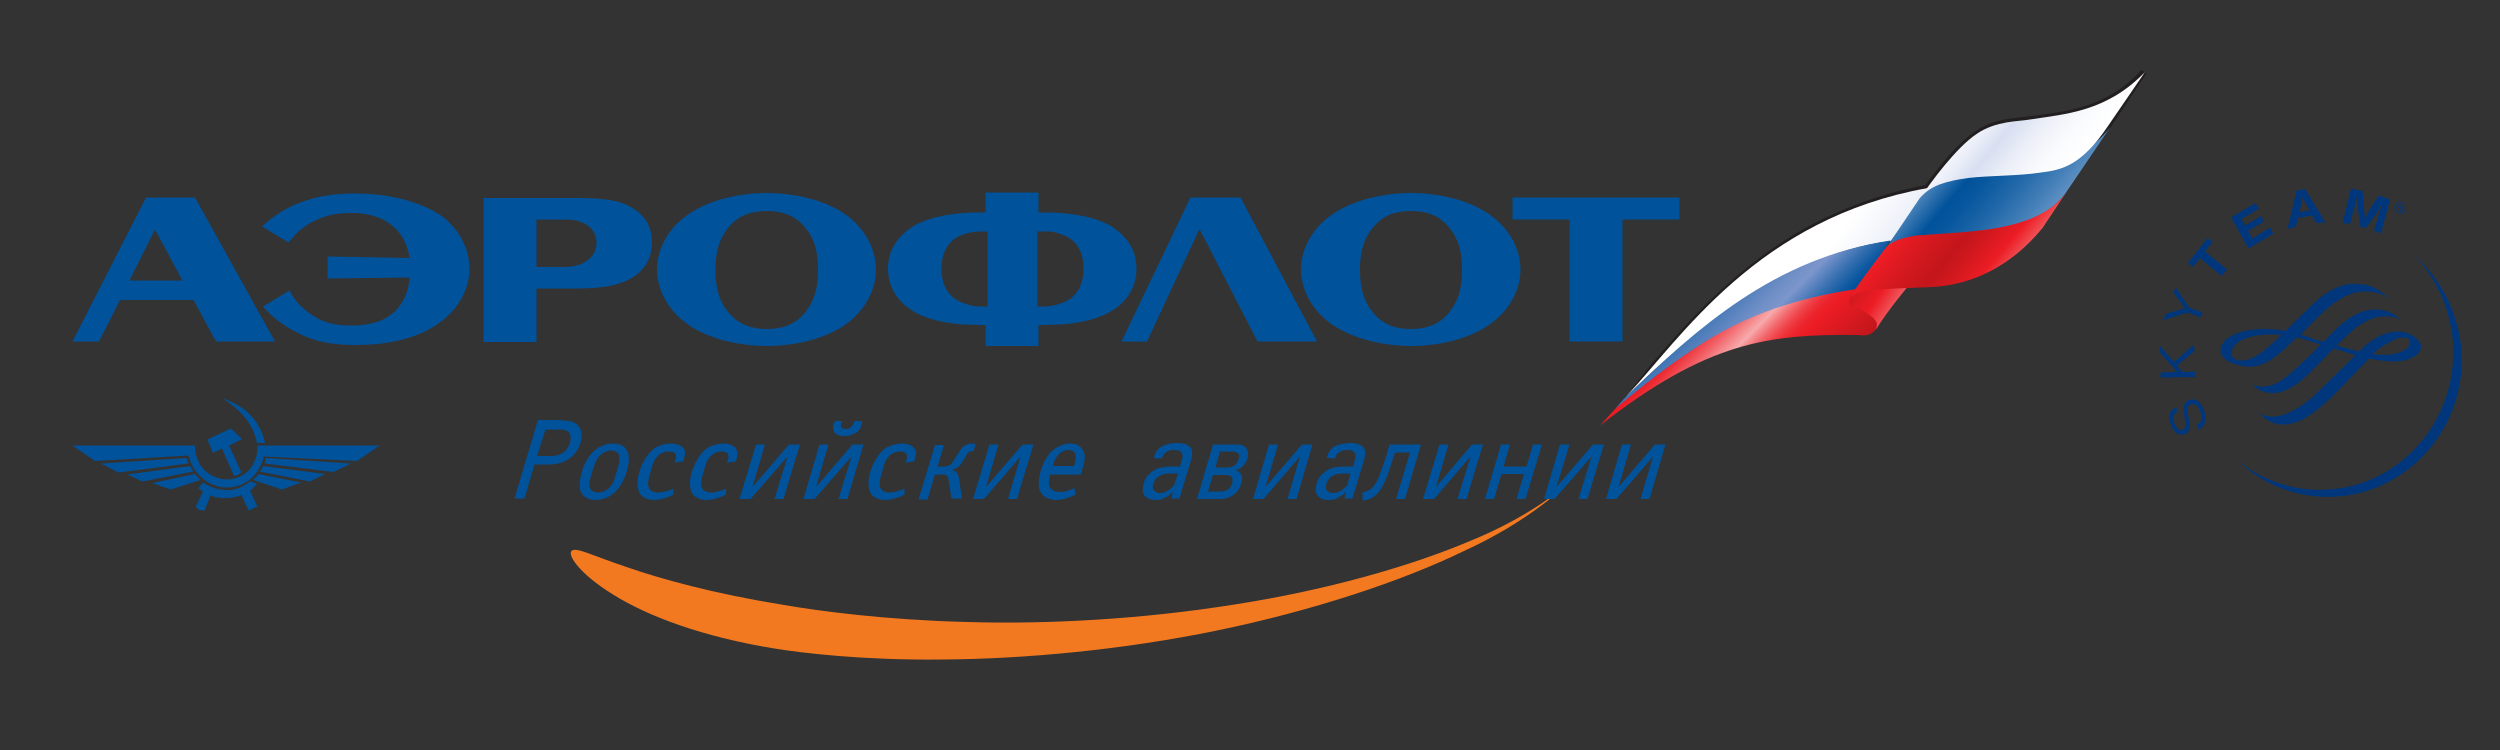 <?xml version="1.0" encoding="utf-8"?>
<!-- Generator: Adobe Illustrator 24.0.1, SVG Export Plug-In . SVG Version: 6.00 Build 0)  -->
<svg version="1.1" id="Layer_1" xmlns="http://www.w3.org/2000/svg" xmlns:xlink="http://www.w3.org/1999/xlink" x="0px" y="0px"
	 viewBox="0 0 500 150" style="enable-background:new 0 0 500 150;" xml:space="preserve">
<rect x="0" y="0" width="500" height="150" fill="#333333" stroke="none"/>
<style type="text/css">
	.st0{fill-rule:evenodd;clip-rule:evenodd;fill:#231F20;}
	.st1{fill-rule:evenodd;clip-rule:evenodd;fill:url(#SVGID_1_);}
	.st2{fill-rule:evenodd;clip-rule:evenodd;fill:url(#SVGID_2_);}
	.st3{fill-rule:evenodd;clip-rule:evenodd;fill:url(#SVGID_3_);}
	.st4{fill-rule:evenodd;clip-rule:evenodd;fill:url(#SVGID_4_);}
	.st5{fill-rule:evenodd;clip-rule:evenodd;fill:url(#SVGID_5_);}
	.st6{fill-rule:evenodd;clip-rule:evenodd;fill:url(#SVGID_6_);}
	.st7{fill-rule:evenodd;clip-rule:evenodd;fill:url(#SVGID_7_);}
	.st8{fill:#00377C;}
	.st9{fill:#F37920;}
	.st10{fill-rule:evenodd;clip-rule:evenodd;fill:#00529B;}
	.st11{fill:#00529B;}
</style>
<g>
	<g>
		<path class="st0" d="M428.3,14c-6.7,7.2-13.9,8.1-20.4,9l-3.2,0.4c-3.5,0.4-6.5,0.6-9.8,3c-3.3,2.1-7.2,7-9.8,10.6
			c-10.4,2-19,5.6-26.3,9.9c-13,7.9-22,18.3-28.6,26l-6.5,8.3l1.2-0.4c11.9-12,23.2-20.6,33.9-25.8c6.7-3.4,13.2-5.4,19.5-6.1h0.2
			l6.8-9.7c1.8-1.8,4.4-2.5,8.3-2.9l6.9-0.5l5.8-0.4l1.9-0.2c4.6-0.7,8.4-1.8,13.9-9.7l7.2-10.8L428.3,14z M380,44.3
			c0,0-1.9,2.9-2.3,3.2c-6.1,0.9-12.5,2.9-19,5.9c-8.3,4.1-16.7,9.9-25.5,17.8c6.2-7.2,14.2-16,25.5-22.8c7-4.3,15.5-7.9,25.5-9.9
			C383.5,39.3,380,44.3,380,44.3z M420.9,24.8c-5.1,7.5-8.6,8.6-13,9.2l-1.8,0.2l-6,0.4l-6.9,0.5c-2.8,0.4-4.9,0.9-6.7,2
			c2.3-3,5.8-7.5,8.8-9.7c3.2-2.1,6.9-2.3,9.1-2.7l1.4-0.2h0.2l1.9-0.2c5.4-0.7,11.6-1.8,17.6-6.5C423.5,21,420.9,24.8,420.9,24.8z"
			/>
		<linearGradient id="SVGID_1_" gradientUnits="userSpaceOnUse" x1="334.81" y1="55.553" x2="360.059" y2="80.48">
			<stop  offset="0" style="stop-color:#C3161C"/>
			<stop  offset="0.3" style="stop-color:#EC1C24"/>
			<stop  offset="0.34" style="stop-color:#ED2F36"/>
			<stop  offset="0.42" style="stop-color:#F15F65"/>
			<stop  offset="0.529" style="stop-color:#F7AAAC"/>
			<stop  offset="0.553" style="stop-color:#F58F92"/>
			<stop  offset="0.596" style="stop-color:#F2666B"/>
			<stop  offset="0.637" style="stop-color:#EF464C"/>
			<stop  offset="0.677" style="stop-color:#ED2F36"/>
			<stop  offset="0.715" style="stop-color:#EC2129"/>
			<stop  offset="0.748" style="stop-color:#EC1C24"/>
			<stop  offset="1" style="stop-color:#C3161C"/>
		</linearGradient>
		<path class="st1" d="M324.3,80.4c20.9-16.5,32-23,56.7-23.3l-5.3,7.9c-1.1,2.2-2.6,2.2-4.2,2c-17.7-0.2-30,1.3-51.5,18.1
			L324.3,80.4z"/>
		<linearGradient id="SVGID_2_" gradientUnits="userSpaceOnUse" x1="325.606" y1="36.631" x2="385.815" y2="80.376">
			<stop  offset="0" style="stop-color:#FFFFFF"/>
			<stop  offset="0.34" style="stop-color:#FFFFFF"/>
			<stop  offset="0.54" style="stop-color:#FFFFFF"/>
			<stop  offset="0.91" style="stop-color:#C6D2EB"/>
			<stop  offset="1" style="stop-color:#C6D2EB"/>
		</linearGradient>
		<path class="st2" d="M325.4,79.1c0,0,0,0.1,0,0.1c20.4-20,37.7-29.1,52.8-31c1.4-1.8,6-8.5,7.4-10.6
			C351.6,43.6,336.1,67.7,325.4,79.1z"/>
		<linearGradient id="SVGID_3_" gradientUnits="userSpaceOnUse" x1="336.015" y1="50.426" x2="369.308" y2="83.292">
			<stop  offset="0" style="stop-color:#00529B"/>
			<stop  offset="0.13" style="stop-color:#00529B"/>
			<stop  offset="0.176" style="stop-color:#155DA3"/>
			<stop  offset="0.309" style="stop-color:#4D7CB9"/>
			<stop  offset="0.409" style="stop-color:#708FC7"/>
			<stop  offset="0.462" style="stop-color:#7D96CC"/>
			<stop  offset="0.472" style="stop-color:#7491C9"/>
			<stop  offset="0.55" style="stop-color:#366FB0"/>
			<stop  offset="0.607" style="stop-color:#0F5AA1"/>
			<stop  offset="0.637" style="stop-color:#00529B"/>
			<stop  offset="0.917" style="stop-color:#00529B"/>
		</linearGradient>
		<path class="st3" d="M325.3,79.2c-0.3,0.3-1,1.1-1.6,1.8c-0.2,0.2-0.6,0.7-0.6,0.7c4-3.4,12-9.9,19.3-14.2
			c7.3-4.3,16.2-7.8,28.9-9.7c1.2-1.4,5-6.9,6.8-9.7C354.8,51.6,339.4,65.7,325.3,79.2z"/>
		<linearGradient id="SVGID_4_" gradientUnits="userSpaceOnUse" x1="369.325" y1="55.389" x2="383.053" y2="64.304">
			<stop  offset="0" style="stop-color:#C3161C"/>
			<stop  offset="0.451" style="stop-color:#EC1C24"/>
			<stop  offset="1" style="stop-color:#F7AAAC"/>
		</linearGradient>
		<path class="st4" d="M375.2,65.9c0.2-0.9,0.7-1.6-1.7-3.2c-3.2-2-4.2-1.1-3.5-3.1c0.5-1.6,7-4.5,11.9-2.7
			C381.9,56.9,377.5,62.1,375.2,65.9z"/>
		<linearGradient id="SVGID_5_" gradientUnits="userSpaceOnUse" x1="381.072" y1="21.896" x2="419.468" y2="53.818">
			<stop  offset="0" style="stop-color:#C6D5ED"/>
			<stop  offset="7.302859e-02" style="stop-color:#C6D5ED"/>
			<stop  offset="0.119" style="stop-color:#AEC5E3"/>
			<stop  offset="0.215" style="stop-color:#709CC9"/>
			<stop  offset="0.354" style="stop-color:#0D5AA0"/>
			<stop  offset="0.371" style="stop-color:#00529B"/>
			<stop  offset="0.43" style="stop-color:#08579E"/>
			<stop  offset="0.523" style="stop-color:#1E66A8"/>
			<stop  offset="0.637" style="stop-color:#437EB7"/>
			<stop  offset="0.769" style="stop-color:#75A0CC"/>
			<stop  offset="0.914" style="stop-color:#B5CAE6"/>
			<stop  offset="0.949" style="stop-color:#C6D5ED"/>
			<stop  offset="1" style="stop-color:#C6D5ED"/>
		</linearGradient>
		<path class="st5" d="M393.7,35.2c-4.9,0.5-7.9,2-9.8,4.5l-6.6,9.8c1.6-1.4,5.9-2.2,10.6-2.2h0.7c0.2,0,0.4,0,0.5,0
			c0.7,0,1.4-0.2,2.1-0.2c6.9-0.2,16.2-1.3,21.8-8.3l8.2-12.1l0.9-1.4C414.9,35.3,398.8,34.3,393.7,35.2z"/>
		<linearGradient id="SVGID_6_" gradientUnits="userSpaceOnUse" x1="389.287" y1="12.652" x2="425.046" y2="42.382">
			<stop  offset="0" style="stop-color:#FFFFFF"/>
			<stop  offset="0.174" style="stop-color:#FFFFFF"/>
			<stop  offset="0.239" style="stop-color:#F9FAFD"/>
			<stop  offset="0.327" style="stop-color:#E8ECF7"/>
			<stop  offset="0.387" style="stop-color:#D8DFF1"/>
			<stop  offset="0.494" style="stop-color:#EDF0F8"/>
			<stop  offset="0.603" style="stop-color:#FAFBFD"/>
			<stop  offset="0.7" style="stop-color:#FFFFFF"/>
			<stop  offset="1" style="stop-color:#FFFFFF"/>
		</linearGradient>
		<path class="st6" d="M406,23.9c-2.1,0.4-6.8,0.2-10.7,2.9c-4,2.7-8.9,9.3-11.2,12.7c2.1-2.5,5.3-3.3,9.5-3.9
			c4.2-0.5,10.2-0.4,14.6-1.1c4.2-0.5,8.1-1.4,13.4-9.3l7.4-10.8C421.3,22.4,413,22.8,406,23.9z"/>
		<linearGradient id="SVGID_7_" gradientUnits="userSpaceOnUse" x1="374.977" y1="35.176" x2="407.281" y2="62.033">
			<stop  offset="0" style="stop-color:#F7AAAC"/>
			<stop  offset="5.618290e-02" style="stop-color:#F7AAAC"/>
			<stop  offset="8.286905e-02" style="stop-color:#F59396"/>
			<stop  offset="0.147" style="stop-color:#F16065"/>
			<stop  offset="0.203" style="stop-color:#EE3B42"/>
			<stop  offset="0.247" style="stop-color:#ED242C"/>
			<stop  offset="0.276" style="stop-color:#EC1C24"/>
			<stop  offset="0.423" style="stop-color:#D0181E"/>
			<stop  offset="0.517" style="stop-color:#C3161C"/>
			<stop  offset="0.585" style="stop-color:#D0181E"/>
			<stop  offset="0.692" style="stop-color:#EC1C24"/>
			<stop  offset="0.891" style="stop-color:#F6A1A0"/>
			<stop  offset="1" style="stop-color:#F7AAAC"/>
		</linearGradient>
		<path class="st7" d="M397.5,45.9c-5.1,0.7-10.9,0.9-12.6,1.1c-2.8,0-6.7,1.1-7.7,2.5c-3.3,4.3-6.3,8.3-7.2,10.1
			c1.9-2,8.4-1.8,16.4-2.2c7.9-0.4,15.8-4.1,22.1-11.8l4.8-7.2C410.1,42.9,404.4,44.9,397.5,45.9z"/>
	</g>
	<g>
		<g>
			<path class="st8" d="M482.9,51.1L482.9,51.1c4.3,4.5,7.2,10.6,7.7,17.5c1,15.1-10.1,28.3-24.8,29.3c-6.9,0.5-13.4-1.8-18.4-5.9
				l0,0c5.2,5,12.4,7.9,20.1,7.3c14.7-1.1,25.8-14.2,24.8-29.3C491.6,62.4,488.1,55.7,482.9,51.1"/>
			<path class="st8" d="M435.5,82.3c-0.8,0.5-1,1.2-0.6,2.4c0.4,1,1,1.5,1.7,1.2c0.5-0.2,0.6-0.7,0.4-1.9l-0.1-0.5
				c-0.2-1.2-0.3-1.7-0.1-2.3c0.1-0.6,0.5-1,1-1.2c1.2-0.5,2.3,0.3,3,2c0.7,1.9,0.3,3.3-1.1,3.9l-0.4-0.9c1-0.4,1.3-1.4,0.7-2.8
				c-0.4-1.1-1.1-1.6-1.9-1.3c-0.6,0.2-0.7,0.8-0.5,2.1l0.1,0.5l0.1,0.5c0.2,0.9,0.2,1.3,0.1,1.7c-0.1,0.5-0.4,0.9-0.9,1.1
				c-1.1,0.5-2.2-0.2-2.8-1.8c-0.7-1.7-0.3-3,1-3.6L435.5,82.3z"/>
			<polygon class="st8" points="434.8,72.4 438.8,68.9 438.9,70.2 435.4,73.1 436.5,74.4 439,74.3 439,75.4 432.1,75.5 432.1,74.5 
				434.8,74.4 435.1,74.4 435.5,74.4 435.3,74.2 435,73.9 432,70.5 432,69.2 			"/>
			<path class="st8" d="M437.8,61.5l2.7,1l-0.3,1l-2.7-1l-4.8,1.5l0.4-1.2l3-0.9l0.4-0.1c0.1-0.1,0.2-0.1,0.5-0.1
				c-0.2-0.3-0.3-0.3-0.5-0.7l-1.8-2.5l0.4-1.1L437.8,61.5z"/>
			<polygon class="st8" points="442.5,48.4 441,50.3 445.4,53.9 444.3,55.2 440,51.6 438.5,53.4 437.6,52.6 441.5,47.6 			"/>
			<polygon class="st8" points="451.8,41.7 448.3,43.8 449,45.1 452.2,43.2 452.8,44.3 449.6,46.2 450.5,47.7 454,45.5 454.7,46.7 
				449.7,49.7 446.2,43.5 451.1,40.6 			"/>
			<path class="st8" d="M465.1,44.5l-1.8,0.1l-0.9-1.5l-2.8,0.5l-0.4,1.7l-1.7,0.5l1.8-7.7l1.7-0.3L465.1,44.5z M461.2,40.8
				c-0.4-0.7-0.5-0.9-0.7-1.4c-0.1,0.5-0.1,0.9-0.3,1.6l-0.3,1.4l2-0.3L461.2,40.8z"/>
			<path class="st8" d="M476.2,46.7l-1.4-0.6l0.6-2.1c0.1-0.2,0.1-0.6,0.3-1c0.1-0.4,0.2-0.8,0.3-1c0.1-0.3,0.2-0.6,0.3-0.9l0.2-0.5
				c-0.4,0.7-0.6,1-0.9,1.5c-0.2,0.3-0.3,0.5-0.4,0.7l-2,2.8l-1.2-0.3l-0.4-3.4c0-0.2,0-0.4-0.1-0.8c0-0.4,0-0.8-0.1-1
				c0-0.2,0-0.5,0-0.9l-0.2,0.9c-0.2,0.9-0.3,1.3-0.6,2.4l-0.6,2.3l-1.5-0.2l1.7-6.9l2.3,0.5l0.3,3.3c0.1,0.8,0.1,1.4,0.1,2.3
				c0.3-0.5,0.4-0.7,0.6-1.2c0.2-0.3,0.4-0.6,0.5-0.8l1.8-2.7l2.2,0.8L476.2,46.7z"/>
			<path class="st8" d="M463,60.4c-0.8,0.8-2.5,2.4-4.1,4l-1.8,1.8c-1.5-0.3-2.9-0.4-4.4-0.4c-3.4,0-6.4,0.9-7.8,2.4
				c-0.5,0.6-0.8,1.2-0.8,1.8c0,1.7,1.9,2.5,2.5,2.7c3,1.1,5.5,0.8,8.1-1.1c1.5-1,3.2-2.7,4.6-4.1c1.1,0.2,2.3,0.6,3.6,1l1.2,0.4
				c-1.5,1.6-3.1,3.2-4.6,4.5l-0.1,0.1c-2,1.8-3.5,3.2-5.7,3.7c-1.5,0.3-2.6,0-2.9-0.2c0,0-0.1,0.1-0.1,0.1c1.2,1.1,2.4,1.6,4.4,1.5
				c1.9-0.2,4.1-1.4,6.4-3.6l3.1-3.1l2.1-2.2c0,0,4.3,1.3,4.3,1.3c0,0,0.1,0,0.1,0c0,0-2.7,2.7-2.7,2.7L466,76
				c-2.4,2.4-3.6,3.6-5,4.6c-2.3,1.7-4.2,2.5-5.9,2.7c-0.9,0.1-2.2,0-3.2-0.6c-0.1,0-0.1,0-0.1,0c1.2,1,2.6,2.3,5,2.2
				c2.8-0.1,5.2-1.5,9.1-5.1c1.7-1.6,3.5-3.5,5-5.1l2.9-3c1.9,0.4,3.5,0.6,5.4,0.6c2.7-0.1,5-1.4,5-2.9c0-1.1-0.9-1.7-1.4-2.1
				c-0.4-0.3-1.6-1-3.3-1c-2,0-4.1,0.9-6.3,2.7l-1.4,1.3c0,0-0.5-0.1-0.5-0.1l-4-1.1c1.2-1.1,2.2-2.1,3.1-2.9c2.2-2,4.6-2.8,6-2.9
				c1-0.1,2.8,0,3.5,0.6c0,0,0.1-0.1,0.1-0.1c-2-1.7-3.6-1.9-5-1.9c-1.4,0-3.6,0.4-6.3,2.6c-1.1,0.9-2.5,2.3-4,3.9c0,0-2-0.6-2-0.6
				l-0.5-0.2l-2.1-0.7c0.1,0,1.2-1.2,1.2-1.2c1.4-1.4,2.8-2.8,3.8-3.7c3.8-3.3,6.2-3.7,7.9-3.7c1.8,0,3.3,0.4,4.3,1.2
				c0,0,0.1-0.1,0.1-0.1c-2.1-2-3.7-2.6-6.3-2.6C468.5,56.6,465.7,58,463,60.4 M448.1,72.1c-1.2-0.1-1.8-0.6-1.8-1.6
				c0-0.1,0.1-3.2,7-3.6c0.8,0,1.7-0.1,3,0.1c-0.1,0-0.8,0.7-0.8,0.7l-0.4,0.4C453.4,69.7,450.6,72.3,448.1,72.1 M476,69.6
				c2-1.4,3.6-2.1,4.7-2.1c0.6,0,1.3,0.2,1.3,1c0,0.8-0.7,1.5-2.2,2c-1.3,0.5-3.2,0.6-5.3,0.3C475.1,70.3,475.6,69.9,476,69.6"/>
			<path class="st8" d="M479,41.1c0.2-0.6,0.9-0.9,1.5-0.6c0.6,0.3,0.8,0.9,0.6,1.5c-0.2,0.6-0.9,0.9-1.5,0.6
				C479,42.4,478.7,41.7,479,41.1 M480.9,42c0.3-0.5,0.1-1.1-0.4-1.3c-0.5-0.3-1-0.1-1.3,0.4c-0.3,0.5-0.1,1.1,0.4,1.3
				C480,42.7,480.6,42.5,480.9,42 M480.2,42.4l-0.2-0.1l-0.1-0.7l-0.2-0.1l-0.3,0.5l-0.1-0.1l0.6-1.1l0.5,0.3
				c0.2,0.1,0.4,0.3,0.2,0.5c-0.1,0.2-0.3,0.2-0.5,0.1L480.2,42.4z M480.1,41.4c0.1,0.1,0.4,0.2,0.4,0.1c0.1-0.1-0.1-0.2-0.2-0.3
				L480,41l-0.2,0.3L480.1,41.4z"/>
			<g>
				<path class="st9" d="M156.8,121c7,1.2,20.3,3,36.6,3.4c16.3,0.5,35.4-0.6,53.5-3.5c18.1-2.8,35.1-7.6,47.1-12.7
					c12.1-4.9,18.9-10.9,18.9-11c0.1,0-7,7-19.9,12.9c-12.7,6.2-30.7,12.1-49.6,16c-18.9,3.9-38.7,5.7-54.9,5.8
					c-16.1,0.2-28.6-1.4-33-2.1c-15.2-2.4-26.2-6.7-32.9-10.9c-6.8-4.2-9.1-7.9-8.3-8.7c0.8-0.9,4.1,0.9,11,3.2
					C132.2,115.8,142.6,118.7,156.8,121"/>
				<polygon class="st10" points="229.4,68.3 239.8,46 240,46 251.5,68.3 263.4,68.3 248.1,39.5 238.1,39.5 224.3,68.3 				"/>
				<path class="st10" d="M65.5,55.7l16.4-0.2c-0.2,4-2.3,6.3-3.4,7.2c-2.7,2.3-6.6,2.4-8.4,2.4c-2.7,0-5-0.4-7.4-1.9
					c-1.5-0.9-3.3-2.6-4.1-3.9l-0.7-1.2l-5.3,3.2c1.6,1.9,4,3.8,6.6,5.1c3.9,2.1,7.6,2.6,12,2.6c4.7,0,12-0.7,17.3-4.9
					c3.7-2.9,5.4-6.9,5.4-10.4c0-3.5-1.7-7.5-5.4-10.4C83.7,40,77,38.7,71.1,38.7c-3.9,0-7.4,0.4-11,1.8c-3,1.1-5.3,2.6-7.7,4.8
					l5.3,3.2L59,47c1.1-1.2,2.8-2.4,4.5-3.1c2.2-1,4.4-1.3,6.7-1.3c4.7,0,7.4,1.6,9,3.2c1,1,2.3,2.9,2.7,5.8l-16.4-0.3V55.7z"/>
				<path class="st10" d="M282.2,42.2c2.7,0,5.7,0.6,8,3.8c1.9,2.5,2.2,5.4,2.2,8c0,2.6-0.3,5.4-2.2,8c-2.3,3.2-5.4,3.8-8,3.8
					c-2.7,0-5.7-0.6-8-3.8c-1.9-2.6-2.2-5.4-2.2-8c0-2.5,0.3-5.5,2.2-8C276.5,42.8,279.5,42.2,282.2,42.2 M282.2,69.2
					c5,0,11.9-1.2,16.5-4.9c3.7-2.9,5.4-6.9,5.4-10.4c0-3.5-1.7-7.5-5.4-10.4c-4.6-3.7-11.6-4.9-16.5-4.9c-4.9,0-11.9,1.2-16.6,4.9
					c-3.7,2.9-5.4,6.9-5.4,10.4c0,3.5,1.7,7.5,5.4,10.4C270.3,68,277.3,69.2,282.2,69.2"/>
				<path class="st10" d="M192.9,46.8c1-0.3,2.2-0.5,3.4-0.5h1.2v15h-1.2c-1.2,0-2.4-0.2-3.4-0.6c-0.9-0.3-1.7-0.7-2.4-1.3
					c-1.2-1.1-2.2-2.8-2.2-5.7c0-2.8,1-4.5,2.2-5.6C191.1,47.5,192,47.1,192.9,46.8 M212.1,64.9c5.9-0.4,9-1.9,10.7-3
					c3.1-2.1,4.5-5,4.5-8.2c0-4.2-2.5-6.7-4.5-8.1c-2.8-1.9-6.8-2.7-10.7-3c-1.1-0.1-2.1-0.1-3.2-0.1h-1.2v-4h-10.6v4H196
					c-1.1,0-2.1,0-3.2,0.1c-4,0.3-7.9,1.1-10.7,3c-2,1.4-4.5,3.9-4.5,8.1c0,3.2,1.4,6.1,4.5,8.2c1.6,1.1,4.7,2.6,10.7,3
					c1,0,2,0.1,3.2,0.1h1.1v4.2h10.6V65h1.2C210.1,65,211.1,64.9,212.1,64.9 M212.1,46.8c0.9,0.3,1.7,0.7,2.4,1.3
					c1.2,1,2.2,2.8,2.2,5.6c0,2.9-1,4.6-2.2,5.7c-0.6,0.6-1.5,1-2.4,1.3c-1.1,0.4-2.2,0.6-3.4,0.6h-1.2v-15h1.2
					C209.9,46.2,211,46.4,212.1,46.8"/>
				<path class="st10" d="M153.4,42.2c2.6,0,5.7,0.6,8,3.8c1.9,2.5,2.2,5.4,2.2,8c0,2.6-0.3,5.4-2.2,8c-2.3,3.2-5.4,3.8-8,3.8
					c-2.7,0-5.7-0.6-8.1-3.8c-1.9-2.6-2.2-5.4-2.2-8c0-2.5,0.3-5.5,2.2-8C147.6,42.8,150.7,42.2,153.4,42.2 M153.4,69.2
					c4.9,0,11.9-1.2,16.5-4.9c3.6-2.9,5.3-6.9,5.3-10.4c0-3.5-1.7-7.5-5.3-10.4c-4.6-3.7-11.6-4.9-16.5-4.9c-5,0-11.9,1.2-16.6,4.9
					c-3.7,2.9-5.4,6.9-5.4,10.4c0,3.5,1.7,7.5,5.4,10.4C141.4,68,148.4,69.2,153.4,69.2"/>
				<path class="st10" d="M113.3,57.7h2c5.1,0,8.6-0.6,11.2-2.2c3.2-2,3.9-4.9,3.9-7c0-2.2-0.7-5-3.9-6.9c-2.5-1.6-5.9-2-11.6-2
					h-1.5H96.7v28.8h10.6V57.7H113.3z M113.3,43.9c1.3,0,2.9,0.3,4.1,1.1c1.6,1.1,1.9,2.6,1.9,3.5c0,0.9-0.2,2.5-2,3.7
					c-1.2,0.9-2.7,1.1-4,1.2h-1.1h-4.9v-9.5h4.9C112.6,43.9,112.9,43.9,113.3,43.9"/>
				<path class="st10" d="M31.2,46.3l5.3,9.8H25.9l5-10h0.1L31.2,46.3z M38.7,60l4.5,8.3h11.8L39,39.5h-9.8L14.5,68.3h5.3L24,60
					H38.7z"/>
				<polygon class="st10" points="302.5,43.9 313.9,43.9 313.9,68.3 324.5,68.3 324.5,43.9 335.9,43.9 335.9,39.5 302.5,39.5 				
					"/>
				<path class="st10" d="M28.5,96.3l-3-1.4l12.5-1.7c0.2,0.4,0.4,0.7,0.7,1.1L28.5,96.3z M62,96.3l3-1.5l-12.4-1.6
					c-0.1,0.4-0.4,0.8-0.7,1.1L62,96.3z M60.2,96.5l-3.8,1.4L51,96.1L50.6,96c0.2-0.2,0.3-0.3,0.5-0.5c0.2-0.2,0.4-0.5,0.6-0.7
					L60.2,96.5z M70.2,92.7l-3.5,1.7l-13.8-1.7c0.1-0.4,0.2-0.7,0.3-1.1L70.2,92.7z M71.4,92.2l4.5-3.1H51.5c0,1.1-0.1,2.1-0.5,2.9
					c-0.9,2.6-3.3,3.9-5.7,3.9c-2.3-0.1-4.7-1.4-5.7-3.8c-0.4-0.9-0.6-1.8-0.6-3H14.5l4.5,3.1l18.7-1.1c0.4,1.5,1,2.7,1.9,3.7
					c1.5,1.7,3.6,2.7,5.7,2.7c2.1,0,4.2-0.8,5.7-2.6c0.8-1,1.4-2.2,1.8-3.6L71.4,92.2z M51,100.3l0.5,1l-0.5,0.2l-1.3,0.6L48.3,99
					c-0.9,0.4-1.9,0.6-3,0.6c-1.1,0.1-2.2-0.1-3.2-0.5l-1.2,3c-0.4,0-1,0-1.3-0.3c-0.2-0.1-0.4-0.3-0.4-0.6l0.4-0.8l1-2.1
					c-0.3-0.2-0.6-0.4-0.9-0.7l0.9-1.1c1.5,1,3.1,1.5,4.7,1.5c1.6,0.1,3.2-0.5,4.7-1.7l1,0.3l0.4,0.2c-0.1,0.1-0.3,0.2-0.4,0.4
					c-0.3,0.3-0.5,0.6-1,0.9L51,100.3z M51,84.1c0.9,1.2,1.6,2.7,2,4.5h-1.6c-0.1-0.5-0.3-1-0.4-1.5c-1-3-3.2-5.2-5.7-6.9
					c-0.3-0.2-0.6-0.4-0.9-0.6c0.3,0.1,0.6,0.2,0.9,0.4C47.6,80.8,49.6,82.2,51,84.1 M46.8,95.2c0.4-0.1,1-0.3,1.5-0.7l-2.5-5.4
					l2.6-1.3l-2.2-2.1l-0.9,0.4l-3.8,1.8l1.1,2.7l1.8-0.9L46.8,95.2z M40.1,96c-0.1-0.1-0.3-0.3-0.4-0.4c-0.3-0.3-0.5-0.6-0.7-0.8
					l-8.5,1.8l3.6,1.3L40.1,96z M37.7,92.7c-0.1-0.4-0.3-0.7-0.4-1.1l-17.1,1.1l3.5,1.8L37.7,92.7z"/>
				<path class="st11" d="M112.3,84.1c0.9,0,2.4,0,3.3,1c0.7,0.7,0.8,1.6,0.7,2.5c-0.2,1.6-1,3.1-2.3,4c-1,0.8-2.5,1.3-4.1,1.3h-3
					l-2,6.8h-2l4.7-15.7H112.3z M107.4,91.2h3c1,0,1.8-0.4,2.3-0.7c0.7-0.5,1.3-1.6,1.4-2.5c0.1-0.9-0.2-1.3-0.3-1.5
					c-0.3-0.4-1-0.6-1.7-0.6h-3L107.4,91.2z"/>
				<path class="st11" d="M125.4,90.1c0.3,0.6,0.5,1.5,0.3,2.6c-0.2,1.7-1.1,4.3-2.9,5.9c-1.1,0.9-2.4,1.4-3.7,1.4
					c-1.9,0-2.7-1.1-2.8-1.4c-0.5-0.8-0.4-1.8-0.3-2.5c0.2-1.8,1.1-4.4,2.9-6c1.1-0.9,2.4-1.4,3.7-1.4
					C124.1,88.7,125,89.3,125.4,90.1 M123.5,93.8c0.3-0.9,0.6-2.2,0.2-3c-0.2-0.4-0.8-0.7-1.5-0.7c-0.8,0-1.6,0.4-2.1,0.9
					c-0.8,0.7-1.2,1.9-1.5,2.8l-0.3,1c-0.2,0.8-0.7,2.1-0.2,3c0.2,0.3,0.6,0.7,1.5,0.7c0.8,0,1.5-0.3,2-0.7c1-0.8,1.3-2,1.6-3
					L123.5,93.8z"/>
				<path class="st11" d="M134.7,98.9c-0.4,0.2-0.9,0.5-1.4,0.6c-0.8,0.3-1.6,0.5-2.5,0.5c-1.2,0-2.2-0.5-2.7-1.1
					c-0.5-0.7-0.7-1.9-0.6-2.8c0.2-1.9,1.4-5.1,3.5-6.5c0.9-0.6,2.2-0.9,3.2-0.9c0.7,0,1.6,0.2,2.1,0.6c0.6,0.4,0.8,0.9,0.7,1.7
					c-0.1,0.4-0.2,0.9-0.4,1.3l-1.7,0.2c0.3-0.7,0.4-1.3,0.2-1.7c-0.2-0.3-0.6-0.5-1.4-0.5c-0.5,0-1,0.1-1.5,0.4
					c-1.2,0.7-1.6,1.9-1.9,3l-0.4,1.4c-0.3,0.9-0.4,1.9-0.1,2.5c0.2,0.4,0.6,0.9,1.9,0.9c0.6,0,1-0.1,1.7-0.3
					c0.5-0.1,0.9-0.3,1.3-0.5L134.7,98.9z"/>
				<path class="st11" d="M145.2,98.9c-0.4,0.2-0.9,0.5-1.4,0.6c-0.8,0.3-1.6,0.5-2.5,0.5c-1.2,0-2.2-0.5-2.7-1.1
					c-0.5-0.7-0.7-1.9-0.6-2.8c0.2-1.9,1.4-5.1,3.5-6.5c0.9-0.6,2.2-0.9,3.2-0.9c0.7,0,1.6,0.2,2.1,0.6c0.5,0.4,0.7,0.9,0.7,1.7
					c-0.1,0.4-0.2,0.9-0.4,1.3l-1.7,0.2c0.3-0.7,0.4-1.3,0.2-1.7c-0.2-0.3-0.6-0.5-1.3-0.5c-0.5,0-1,0.1-1.5,0.4
					c-1.2,0.7-1.6,1.9-1.9,3l-0.4,1.4c-0.3,0.9-0.4,1.9-0.1,2.5c0.2,0.4,0.7,0.9,1.9,0.9c0.6,0,1-0.1,1.6-0.3
					c0.5-0.1,0.9-0.3,1.3-0.5L145.2,98.9z"/>
				<polygon class="st11" points="156.7,99.8 154.9,99.8 157.5,91.3 150.1,99.8 147.9,99.8 151.2,88.9 153,88.9 150.5,97.4 
					157.8,88.9 160,88.9 				"/>
				<path class="st11" d="M169.5,99.8h-1.8l2.6-8.5l-7.4,8.5h-2.2l3.2-10.9h1.8l-2.5,8.5l7.3-8.5h2.2L169.5,99.8z M172.4,84.3
					c0,0.1-0.1,0.4-0.1,0.7c-0.2,0.7-0.5,1.3-1.4,1.7c-0.7,0.4-1.4,0.5-2,0.5c-0.5,0-1.2,0-1.8-0.5c-0.2-0.2-0.5-0.6-0.5-1.3
					c0-0.3,0.2-0.8,0.4-1.2h1.4l-0.1,0.3c-0.1,0.3-0.2,0.7,0,1c0.2,0.3,0.6,0.3,0.8,0.3c0.4,0,0.7,0,1-0.3c0.4-0.3,0.5-0.6,0.7-1
					l0.1-0.3H172.4z"/>
				<path class="st11" d="M180.9,98.9c-0.3,0.2-0.9,0.5-1.4,0.6c-0.8,0.3-1.6,0.5-2.5,0.5c-1.2,0-2.2-0.5-2.7-1.1
					c-0.5-0.7-0.7-1.9-0.6-2.8c0.2-1.9,1.4-5.1,3.5-6.5c1-0.6,2.2-0.9,3.2-0.9c0.7,0,1.6,0.2,2.1,0.6c0.5,0.4,0.8,0.9,0.7,1.7
					c-0.1,0.4-0.2,0.9-0.4,1.3l-1.7,0.2c0.3-0.7,0.4-1.3,0.2-1.7c-0.2-0.3-0.6-0.5-1.3-0.5c-0.5,0-1,0.1-1.5,0.4
					c-1.2,0.7-1.6,1.9-1.9,3l-0.4,1.4c-0.3,0.9-0.4,1.9-0.1,2.5c0.2,0.4,0.6,0.9,1.9,0.9c0.6,0,1-0.1,1.6-0.3
					c0.5-0.1,0.9-0.3,1.3-0.5L180.9,98.9z"/>
				<path class="st11" d="M190.3,99.8l-0.5-3.4c-0.1-0.4-0.1-0.9-0.4-1.2c-0.3-0.3-0.6-0.3-1-0.3H187l-1.5,5h-1.8l3.3-10.9h1.8
					l-1.3,4.3h1.3c0.3,0,0.8,0,1.3-0.4c0.4-0.3,0.6-0.7,0.8-1.1l0.8-1.2c0.4-0.7,0.8-1.4,1.7-1.7c0.3-0.1,0.6-0.2,0.9-0.2
					c0.3,0,0.6,0.1,0.9,0.2l-0.6,1.4c-0.2-0.1-0.6-0.1-0.8,0.1c-0.3,0.2-0.5,0.6-0.6,0.8l-0.6,1c-0.3,0.4-0.5,0.8-1,1.2
					c-0.3,0.3-0.7,0.4-1.1,0.5l0,0.1c0.3,0.1,0.7,0.3,0.9,0.6c0.3,0.4,0.4,1.1,0.4,1.1l0.6,4H190.3z"/>
				<polygon class="st11" points="203.4,99.8 201.6,99.8 204.1,91.3 196.8,99.8 194.6,99.8 197.9,88.9 199.7,88.9 197.2,97.4 
					204.5,88.9 206.7,88.9 				"/>
				<path class="st11" d="M210,95.1c-0.2,0.8-0.4,1.8,0,2.4c0.3,0.5,1,0.9,2,0.9c0.6,0,1.1-0.1,1.6-0.3c0.5-0.1,0.9-0.3,1.3-0.5
					l0.2,1.3c-0.4,0.2-0.9,0.5-1.4,0.6c-0.8,0.3-1.6,0.5-2.5,0.5c-1.9,0-2.7-1-3.1-1.6c-1-1.8,0.2-6.3,2.4-8.3
					c1.1-0.9,2.3-1.4,3.5-1.4c1.5,0,2.2,0.7,2.6,1.3c0.7,1.2,0.2,2.7-0.3,4.4l-0.1,0.5h-6.2L210,95.1z M214.8,93.4l0.1-0.5
					c0.2-0.7,0.4-1.5,0.1-2.2c-0.3-0.6-0.8-0.7-1.2-0.7c-0.7,0-1.3,0.2-1.9,0.7c-0.5,0.5-1,1.2-1.3,2.3l-0.1,0.2H214.8z"/>
				<path class="st11" d="M234.6,98.4L234.6,98.4c-0.5,0.4-0.9,0.8-1.5,1.1c-0.7,0.4-1.1,0.5-1.9,0.5c-0.7,0-1.4-0.1-2-0.6
					c-0.4-0.3-0.8-0.9-0.6-2c0.1-1,0.6-2.3,2-3.2c0.7-0.5,1.9-0.9,3.8-0.9h1.6l0.4-1.4c0.1-0.3,0.3-1-0.2-1.5
					c-0.2-0.2-0.5-0.4-1.3-0.4c-0.4,0-1.1,0-1.6,0.4c-0.5,0.3-0.7,0.6-0.9,1.3l-1.6-0.1c0.1-0.8,0.5-1.7,1.5-2.3
					c1.1-0.6,2.6-0.7,3.2-0.7c1.1,0,2.2,0.3,2.7,1c0.2,0.3,0.3,0.8,0.2,1.6c-0.1,0.5-0.2,1-0.4,1.5l-2.1,7h-1.6L234.6,98.4z
					 M235.6,94.7h-1.6c-1,0-1.7,0.2-2.3,0.6c-0.6,0.4-1,1.1-1.1,1.8c-0.1,0.4,0,0.7,0.2,1c0.4,0.4,0.8,0.5,1.2,0.5
					c0.6,0,1-0.1,1.6-0.5c0.4-0.2,0.8-0.6,1.2-1L235.6,94.7z"/>
				<path class="st11" d="M242.6,88.9h4.6c0.8,0,1.6,0.1,2.1,0.8c0.2,0.3,0.4,0.8,0.3,1.5c-0.1,0.7-0.4,1.4-1,2
					c-0.5,0.5-1,0.7-1.4,0.8l0,0.1c0.6,0.1,0.8,0.5,1,0.7c0.2,0.3,0.3,0.7,0.2,1.3c-0.1,0.8-0.5,1.9-1.6,2.8
					c-0.9,0.7-1.9,0.9-2.9,0.9h-4.5L242.6,88.9z M241.6,98.3h2.5c0.7,0,1.2-0.2,1.5-0.4c0.5-0.4,0.9-1,0.9-1.7c0-0.4,0-0.7-0.3-0.9
					c-0.3-0.3-0.8-0.3-1-0.3h-2.6L241.6,98.3z M243.1,93.5h2.3c0.4,0,1,0,1.5-0.4c0.5-0.4,0.8-1,0.9-1.6c0.1-0.5-0.1-0.8-0.3-0.9
					c-0.3-0.2-0.7-0.3-1-0.3H244L243.1,93.5z"/>
				<polygon class="st11" points="259.3,99.8 257.5,99.8 260,91.3 252.7,99.8 250.6,99.8 253.8,88.9 255.6,88.9 253.1,97.4 
					260.4,88.9 262.5,88.9 				"/>
				<path class="st11" d="M269.2,98.4L269.2,98.4c-0.5,0.4-0.9,0.8-1.5,1.1c-0.7,0.4-1.1,0.5-1.9,0.5c-0.7,0-1.4-0.1-2-0.6
					c-0.4-0.3-0.8-0.9-0.6-2c0.1-1,0.6-2.3,2-3.2c0.7-0.5,1.9-0.9,3.8-0.9h1.6l0.4-1.4c0.1-0.3,0.3-1-0.2-1.5
					c-0.2-0.2-0.5-0.4-1.3-0.4c-0.4,0-1,0-1.6,0.4c-0.5,0.3-0.7,0.6-0.9,1.3l-1.6-0.1c0.1-0.8,0.5-1.7,1.5-2.3
					c1.1-0.6,2.6-0.7,3.2-0.7c1.1,0,2.2,0.3,2.7,1c0.2,0.3,0.3,0.8,0.2,1.6c-0.1,0.5-0.2,1-0.4,1.5l-2.1,7h-1.6L269.2,98.4z
					 M270.1,94.7h-1.6c-1,0-1.7,0.2-2.2,0.6c-0.6,0.4-1,1.1-1.1,1.8c-0.1,0.4,0,0.7,0.2,1c0.4,0.4,0.8,0.5,1.2,0.5
					c0.6,0,1-0.1,1.6-0.5c0.4-0.2,0.8-0.6,1.2-1L270.1,94.7z"/>
				<path class="st11" d="M281,99.8h-1.8l2.8-9.3H279l-0.4,1.2c-0.5,1.5-0.9,2.9-1.5,4.3c-0.5,1.1-1.1,2.4-2.3,3.3
					c-0.7,0.5-1.6,0.8-2.3,0.8v-1.6c0.5-0.1,1.2-0.4,1.7-0.7c0.7-0.6,1.1-1.4,1.5-2.2c0.4-1.1,1.3-3.5,1.7-4.9l0.5-1.8h6.3L281,99.8
					z"/>
				<polygon class="st11" points="293.3,99.8 291.5,99.8 294.1,91.3 286.8,99.8 284.6,99.8 287.9,88.9 289.7,88.9 287.2,97.4 
					294.4,88.9 296.6,88.9 				"/>
				<polygon class="st11" points="305.1,99.8 303.3,99.8 304.8,94.8 300.3,94.8 298.8,99.8 297,99.8 300.2,88.9 302,88.9 
					300.7,93.3 305.3,93.3 306.6,88.9 308.4,88.9 				"/>
				<polygon class="st11" points="317.5,99.8 315.7,99.8 318.3,91.3 310.9,99.8 308.8,99.8 312,88.9 313.9,88.9 311.3,97.4 
					318.6,88.9 320.8,88.9 				"/>
				<polygon class="st11" points="329.9,99.8 328.1,99.8 330.6,91.3 323.3,99.8 321.2,99.8 324.4,88.9 326.2,88.9 323.7,97.4 
					331,88.9 333.1,88.9 				"/>
			</g>
		</g>
	</g>
</g>
</svg>
